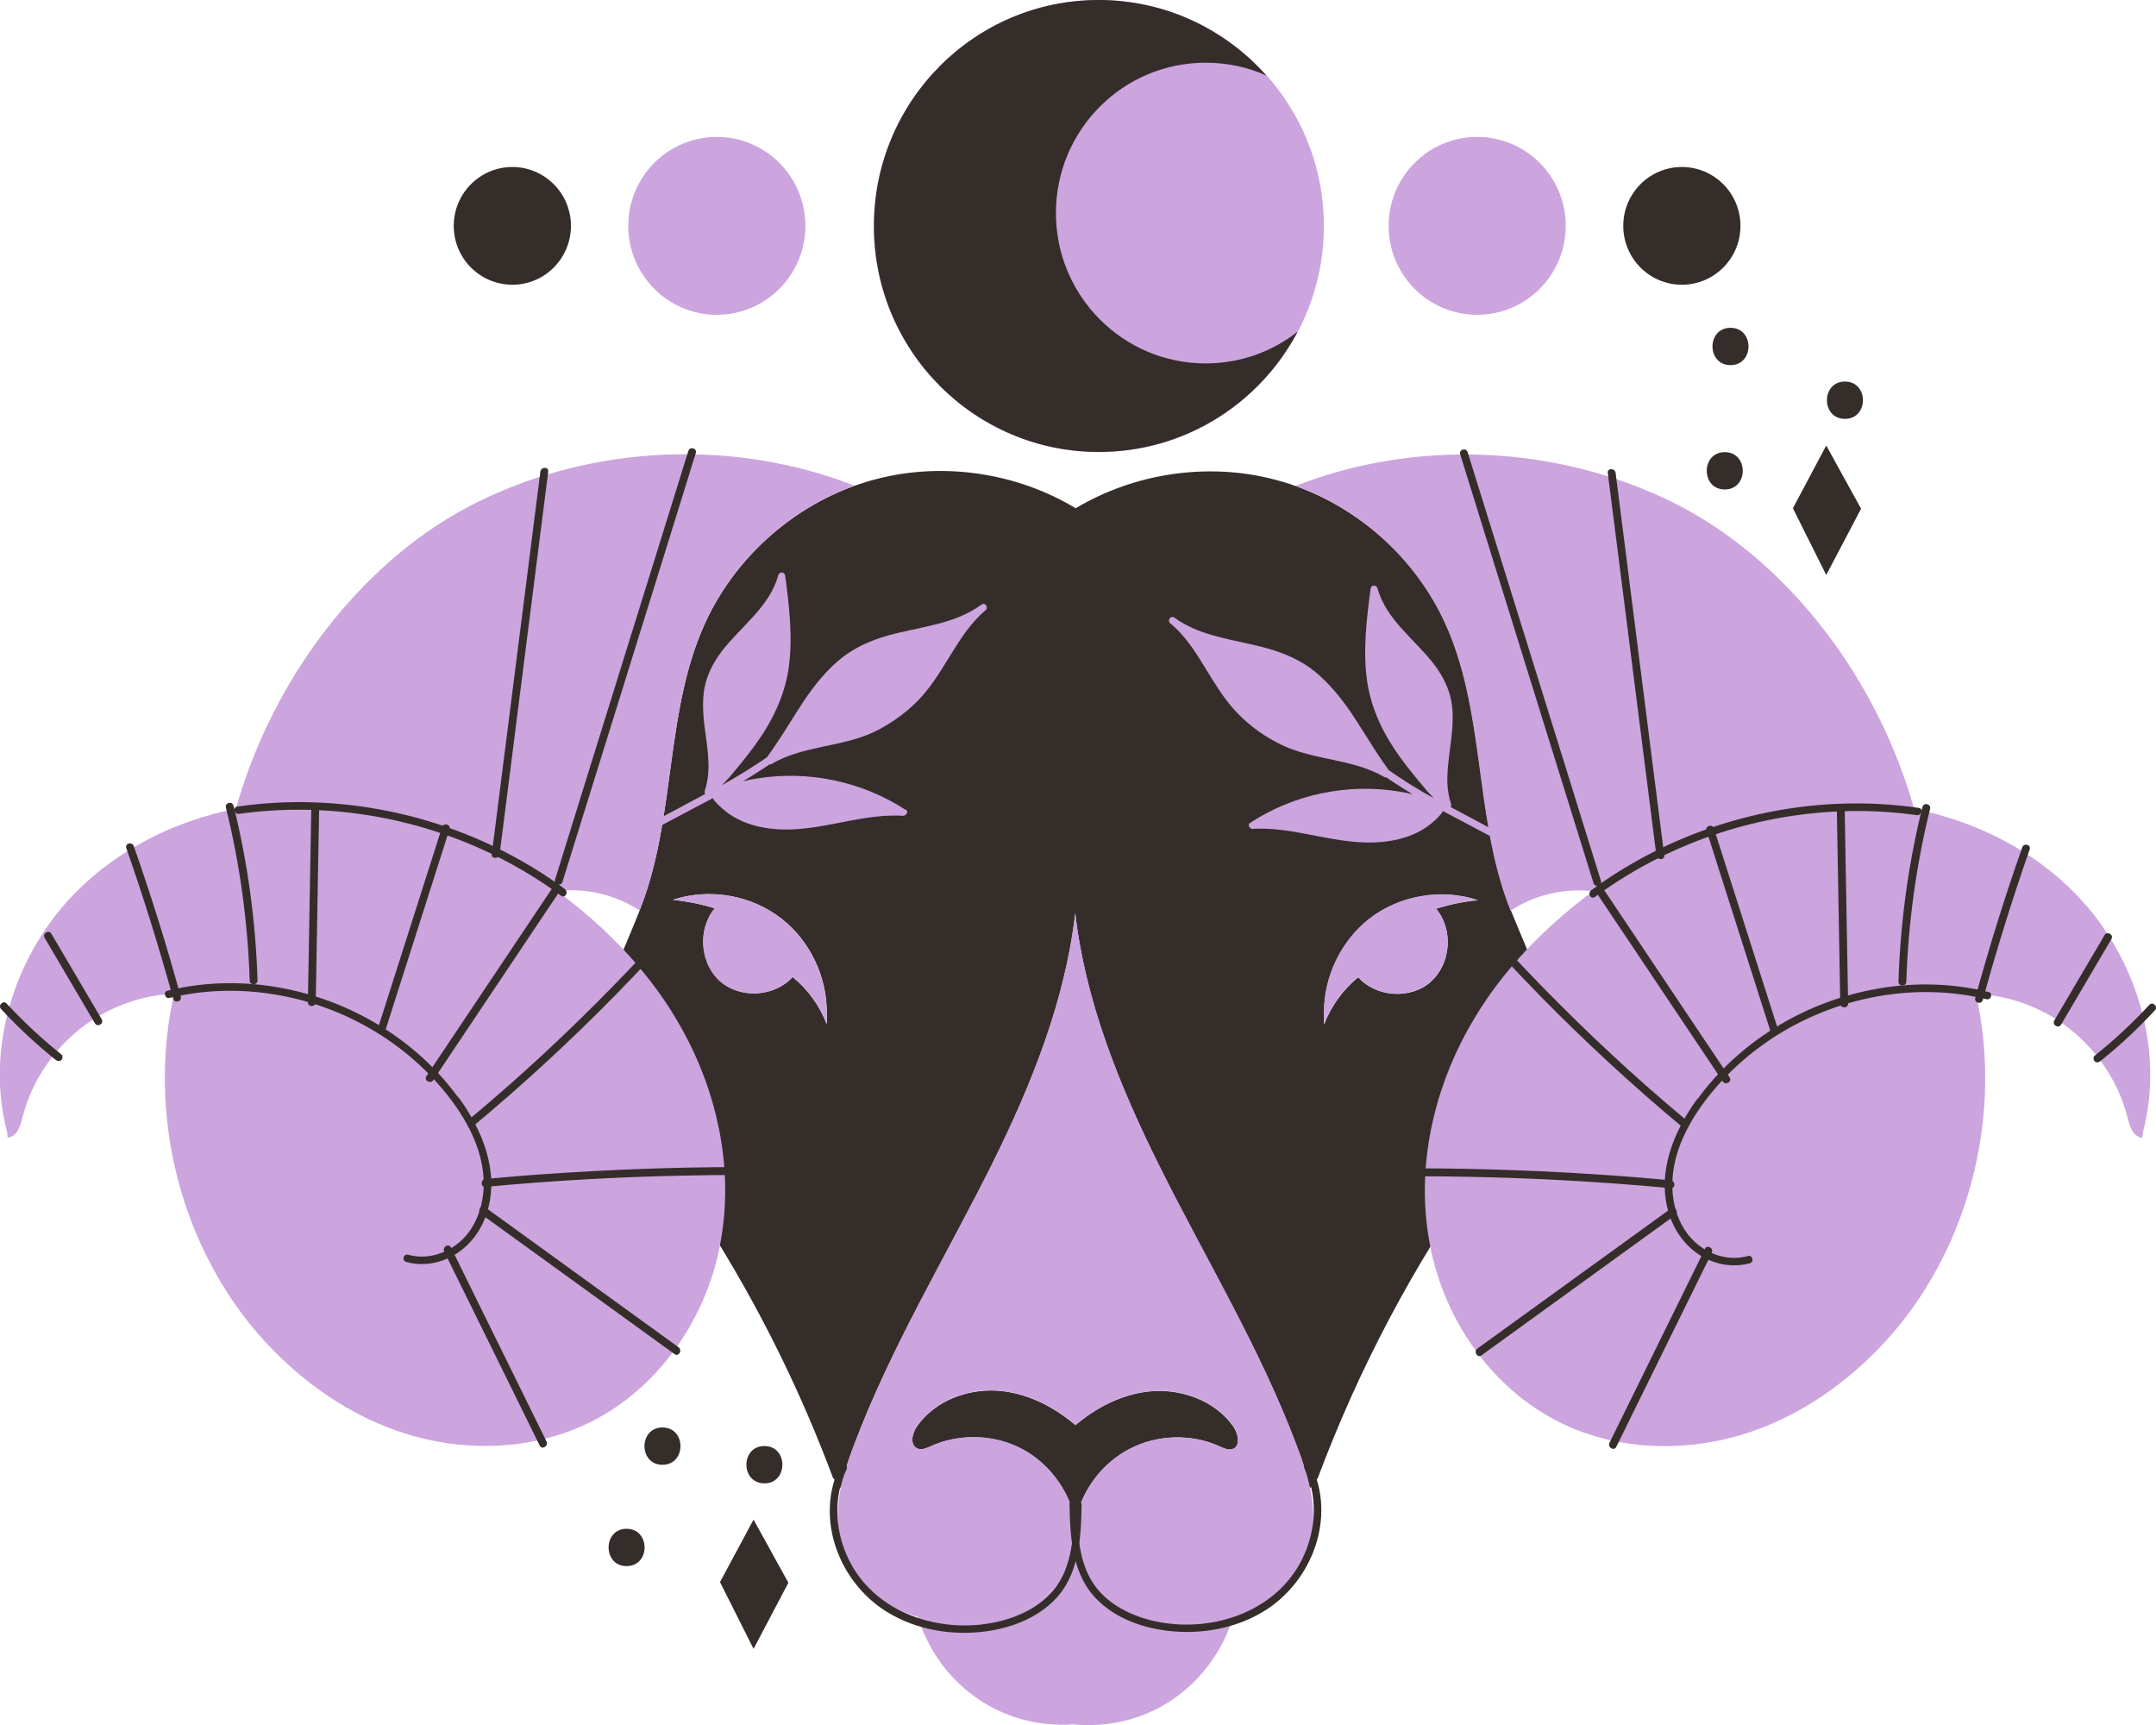 <svg width="120" height="96" viewBox="0 0 120 96" fill="none" xmlns="http://www.w3.org/2000/svg">
<g clip-path="url(#clip0_395_20)">
<path d="M61.158 25.163C68.076 25.163 73.685 19.53 73.685 12.582C73.685 5.633 68.076 0 61.158 0C54.239 0 48.631 5.633 48.631 12.582C48.631 19.53 54.239 25.163 61.158 25.163Z" fill="#CCA4DE"/>
<path d="M68.627 89.994C67.977 92.178 66.406 94.077 64.373 95.11C62.955 95.834 61.324 96.119 59.74 95.964C58.227 96.071 56.691 95.775 55.344 95.086C53.311 94.065 51.739 92.166 51.089 89.97C52.508 90.386 54.044 90.374 55.486 90.03C56.856 89.697 58.18 89.056 59.078 87.976C59.421 87.561 59.693 87.062 59.87 86.54C60.036 87.074 60.307 87.585 60.662 88.012C61.56 89.092 62.884 89.733 64.255 90.065C65.696 90.409 67.233 90.421 68.651 90.006L68.627 89.994Z" fill="#CCA4DE"/>
<path d="M86.023 56.534C85.834 54.279 84.629 52.19 83.861 50.042C82.112 45.092 82.632 39.478 80.457 34.694C78.838 31.134 75.706 28.309 72.019 27.015C71.665 26.884 71.286 26.777 70.92 26.683C67.221 25.721 63.156 26.326 59.87 28.285C56.585 26.303 52.496 25.697 48.785 26.659C48.407 26.754 48.04 26.872 47.686 26.991C47.65 27.003 47.603 27.015 47.556 27.039C43.928 28.344 40.855 31.157 39.248 34.671C37.061 39.454 37.593 45.056 35.844 50.018C35.761 50.243 35.679 50.457 35.596 50.683C35.312 51.419 34.993 52.142 34.698 52.867C34.213 54.053 33.788 55.264 33.681 56.522C33.658 56.76 33.646 57.009 33.646 57.246C33.67 59.003 34.367 60.617 35.3 62.148V62.16C35.371 62.267 35.431 62.374 35.501 62.481C35.572 62.588 35.631 62.694 35.702 62.801C36.211 63.585 36.754 64.344 37.286 65.092C38.267 66.469 39.189 67.881 40.075 69.318C42.58 73.412 44.684 77.745 46.362 82.243C46.528 82.421 46.669 82.611 46.799 82.813C46.965 82.018 47.225 81.234 47.52 80.475C49.565 75.027 52.614 70.018 55.214 64.807C57.412 60.404 59.291 55.703 59.846 50.837C60.402 55.715 62.293 60.416 64.491 64.831C67.079 70.042 70.14 75.05 72.184 80.499C72.468 81.258 72.74 82.042 72.905 82.837C73.035 82.635 73.177 82.445 73.343 82.267C75.612 76.19 78.661 70.421 82.407 65.139C82.939 64.392 83.483 63.632 83.991 62.849C85.113 61.128 86.023 59.312 86.047 57.306C86.047 57.056 86.047 56.819 86.012 56.582L86.023 56.534ZM44.129 54.362C43.124 55.49 41.209 55.596 40.087 54.611C38.952 53.614 38.822 51.691 39.791 50.552C39.035 50.315 38.243 50.16 37.451 50.077C39.496 49.401 41.859 49.816 43.538 51.157C45.086 52.38 46.019 54.35 46.019 56.332C46.019 56.558 46.019 56.783 46.019 57.009C45.629 55.988 44.968 55.062 44.117 54.374L44.129 54.362ZM79.642 54.635C78.519 55.632 76.593 55.513 75.6 54.386C74.749 55.074 74.087 55.988 73.697 57.021C73.697 56.795 73.697 56.57 73.697 56.344C73.697 54.362 74.631 52.404 76.179 51.169C77.857 49.84 80.221 49.424 82.265 50.101C81.473 50.172 80.682 50.338 79.925 50.576C80.906 51.715 80.764 53.65 79.63 54.635H79.642Z" fill="#352D2A"/>
<path d="M79.925 50.564C80.906 51.703 80.764 53.638 79.629 54.623C78.507 55.62 76.581 55.502 75.588 54.374C74.737 55.062 74.075 55.976 73.685 57.009C73.685 56.783 73.685 56.558 73.685 56.332C73.685 54.35 74.619 52.392 76.167 51.157C77.845 49.828 80.209 49.413 82.253 50.089C81.461 50.16 80.669 50.326 79.913 50.564H79.925Z" fill="#CCA4DE"/>
<path d="M46.019 56.997C45.629 55.976 44.968 55.05 44.117 54.362C43.112 55.49 41.198 55.596 40.075 54.611C38.94 53.614 38.81 51.691 39.779 50.552C39.023 50.315 38.231 50.16 37.44 50.077C39.484 49.401 41.848 49.816 43.526 51.157C45.074 52.38 46.008 54.35 46.008 56.332C46.008 56.558 46.008 56.783 46.008 57.009L46.019 56.997Z" fill="#CCA4DE"/>
<path d="M68.639 80.629C68.403 80.736 68.131 80.605 67.894 80.499C66.311 79.775 64.396 79.834 62.86 80.641C61.406 81.401 60.319 82.801 59.917 84.392C59.905 84.344 59.882 84.297 59.858 84.249C59.834 84.309 59.823 84.356 59.799 84.415C59.409 82.813 58.31 81.389 56.856 80.629C55.308 79.822 53.406 79.775 51.81 80.487C51.574 80.594 51.302 80.724 51.066 80.617C50.628 80.439 50.758 79.775 51.03 79.395C52.058 77.899 54.02 77.211 55.816 77.424C57.306 77.602 58.7 78.326 59.858 79.312C61.016 78.338 62.387 77.626 63.876 77.448C65.673 77.234 67.634 77.923 68.663 79.418C68.923 79.81 69.053 80.463 68.627 80.641L68.639 80.629Z" fill="#352D2A"/>
<path d="M72.905 82.801C72.74 82.006 72.48 81.222 72.184 80.463C70.14 75.015 67.079 70.006 64.491 64.795C62.293 60.368 60.402 55.679 59.846 50.801C59.291 55.668 57.4 60.368 55.214 64.772C52.614 69.982 49.565 74.991 47.52 80.439C47.236 81.199 46.965 81.982 46.799 82.777C46.61 83.68 46.551 84.605 46.728 85.507C47.083 87.311 48.442 88.831 50.096 89.614C50.416 89.757 50.735 89.887 51.077 89.982C52.495 90.398 54.032 90.386 55.474 90.041C56.844 89.709 58.168 89.068 59.066 87.988C59.409 87.573 59.681 87.074 59.858 86.552C60.023 87.086 60.295 87.596 60.65 88.024C61.548 89.104 62.872 89.745 64.243 90.077C65.684 90.421 67.221 90.433 68.639 90.018C68.97 89.923 69.301 89.792 69.62 89.65C71.274 88.878 72.621 87.347 72.988 85.543C73.165 84.641 73.106 83.727 72.917 82.813L72.905 82.801ZM68.639 80.629C68.403 80.736 68.131 80.605 67.894 80.499C66.311 79.774 64.396 79.834 62.86 80.641C61.406 81.401 60.319 82.801 59.917 84.392C59.894 84.475 59.87 84.558 59.858 84.641C59.846 84.558 59.823 84.487 59.799 84.403C59.409 82.801 58.31 81.377 56.856 80.617C55.308 79.81 53.405 79.763 51.81 80.475C51.574 80.582 51.302 80.712 51.066 80.605C50.628 80.427 50.758 79.763 51.03 79.383C52.058 77.887 54.02 77.199 55.816 77.412C57.305 77.591 58.7 78.314 59.858 79.3C61.016 78.326 62.387 77.614 63.876 77.436C65.672 77.222 67.634 77.911 68.662 79.406C68.922 79.798 69.052 80.451 68.627 80.629H68.639Z" fill="#CCA4DE"/>
<path d="M59.787 83.763C59.764 85.353 59.717 87.157 58.665 88.463C57.684 89.662 56.1 90.243 54.611 90.409C51.609 90.742 48.371 89.436 47.118 86.528C46.469 85.033 46.398 83.264 47.118 81.78C47.237 81.543 46.882 81.329 46.764 81.567C45.334 84.475 46.681 88.047 49.352 89.697C50.747 90.564 52.425 90.932 54.056 90.861C55.675 90.789 57.388 90.291 58.582 89.151C60.059 87.751 60.166 85.662 60.201 83.751C60.201 83.478 59.787 83.478 59.787 83.751V83.763Z" fill="#352D2A"/>
<path d="M59.941 83.715C59.965 85.306 60.012 87.11 61.064 88.415C62.045 89.614 63.628 90.196 65.117 90.362C68.119 90.694 71.357 89.389 72.61 86.481C73.26 84.985 73.331 83.217 72.61 81.733C72.492 81.496 72.846 81.282 72.964 81.519C74.394 84.427 73.047 88 70.376 89.65C68.982 90.516 67.304 90.884 65.673 90.813C64.054 90.742 62.34 90.243 61.146 89.104C59.669 87.703 59.563 85.614 59.527 83.703C59.527 83.43 59.941 83.43 59.941 83.703V83.715Z" fill="#352D2A"/>
<path d="M30.998 49.59C32.334 50.564 33.575 51.656 34.709 52.855C35.631 53.84 36.47 54.884 37.203 56.012C37.309 56.178 37.427 56.356 37.522 56.522C37.817 57.009 38.101 57.507 38.349 58.006C40.087 61.46 40.819 65.484 40.075 69.282C40.051 69.436 40.016 69.602 39.98 69.757C39.094 73.697 36.529 77.282 32.948 79.098C29.864 80.665 26.165 80.843 22.844 79.869C19.523 78.896 16.592 76.807 14.323 74.184C9.951 69.092 8.213 61.852 9.691 55.3C7.942 55.383 6.216 55.976 4.786 57.009C3.073 58.243 1.796 60.083 1.264 62.136C1.17 62.493 1.075 62.896 0.803 63.145C0.697 63.24 0.567 63.3 0.425 63.312L0.402 63.027C-0.827 58.41 0.768 53.246 4.077 49.804C6.488 47.3 9.714 45.685 13.13 45.009C14.122 41.472 15.848 38.006 18.152 35.027C20.457 32.047 23.34 29.531 26.626 27.917C33.078 24.748 40.855 24.415 47.556 27.027C43.927 28.332 40.855 31.145 39.247 34.659C37.061 39.442 37.593 45.044 35.844 50.006C35.761 50.231 35.678 50.445 35.596 50.671C34.248 49.78 32.582 49.401 30.987 49.59H30.998Z" fill="#CCA4DE"/>
<path d="M31.448 49.484C27.394 46.493 22.442 44.807 17.42 44.653C16.013 44.605 14.595 44.688 13.2 44.89C12.941 44.926 13.047 45.329 13.307 45.294C18.2 44.605 23.293 45.472 27.713 47.691C28.942 48.309 30.124 49.033 31.235 49.852C31.448 50.006 31.66 49.65 31.448 49.495V49.484Z" fill="#352D2A"/>
<path d="M25.515 61.092C23.211 57.923 19.654 55.763 15.836 55.015C13.685 54.587 11.452 54.611 9.325 55.133C9.065 55.193 9.171 55.596 9.431 55.537C13.012 54.671 16.876 55.252 20.114 56.973C21.722 57.828 23.187 58.967 24.392 60.332C25.752 61.875 26.957 63.846 26.922 65.97C26.898 67.098 26.52 68.249 25.681 69.033C24.889 69.769 23.766 70.125 22.714 69.828C22.454 69.757 22.348 70.16 22.608 70.231C23.553 70.493 24.57 70.303 25.385 69.78C26.248 69.234 26.851 68.368 27.134 67.383C27.784 65.151 26.839 62.884 25.539 61.092H25.515Z" fill="#352D2A"/>
<path d="M88.67 49.602C87.335 50.576 86.094 51.668 84.959 52.866C84.038 53.852 83.199 54.896 82.466 56.024C82.359 56.19 82.241 56.368 82.147 56.534C81.851 57.021 81.568 57.519 81.32 58.018C79.582 61.472 78.85 65.496 79.594 69.294C79.618 69.448 79.653 69.614 79.689 69.769C80.575 73.709 83.139 77.294 86.72 79.11C89.805 80.677 93.504 80.855 96.825 79.881C100.146 78.908 103.076 76.819 105.346 74.196C109.718 69.104 111.455 61.863 109.978 55.312C111.727 55.395 113.453 55.988 114.883 57.021C116.596 58.255 117.873 60.095 118.404 62.148C118.499 62.504 118.593 62.908 118.865 63.157C118.972 63.252 119.102 63.312 119.243 63.323L119.267 63.038C120.496 58.421 118.901 53.258 115.592 49.816C113.181 47.312 109.955 45.697 106.539 45.021C105.546 41.484 103.821 38.018 101.516 35.038C99.212 32.059 96.328 29.543 93.043 27.929C86.59 24.76 78.814 24.427 72.113 27.038C75.741 28.344 78.814 31.157 80.421 34.671C82.608 39.454 82.076 45.056 83.825 50.018C83.908 50.243 83.99 50.457 84.073 50.682C85.42 49.792 87.087 49.412 88.682 49.602H88.67Z" fill="#CCA4DE"/>
<path d="M72.22 18.469C70.116 22.445 65.956 25.151 61.158 25.151C54.245 25.151 48.643 19.525 48.643 12.582C48.643 5.638 54.233 0 61.147 0C64.857 0 68.19 1.626 70.483 4.202C69.455 3.739 68.308 3.49 67.103 3.49C62.494 3.49 58.771 7.24 58.771 11.858C58.771 16.475 62.506 20.226 67.103 20.226C69.029 20.226 70.802 19.573 72.208 18.469H72.22Z" fill="#352D2A"/>
<path d="M39.897 17.519C42.619 17.519 44.825 15.303 44.825 12.57C44.825 9.836 42.619 7.62 39.897 7.62C37.176 7.62 34.969 9.836 34.969 12.57C34.969 15.303 37.176 17.519 39.897 17.519Z" fill="#CCA4DE"/>
<path d="M28.517 15.846C30.318 15.846 31.778 14.379 31.778 12.57C31.778 10.761 30.318 9.294 28.517 9.294C26.715 9.294 25.255 10.761 25.255 12.57C25.255 14.379 26.715 15.846 28.517 15.846Z" fill="#352D2A"/>
<path d="M82.218 17.519C84.939 17.519 87.146 15.303 87.146 12.57C87.146 9.836 84.939 7.62 82.218 7.62C79.496 7.62 77.29 9.836 77.29 12.57C77.29 15.303 79.496 17.519 82.218 17.519Z" fill="#CCA4DE"/>
<path d="M93.61 15.846C95.412 15.846 96.872 14.379 96.872 12.57C96.872 10.761 95.412 9.294 93.61 9.294C91.809 9.294 90.349 10.761 90.349 12.57C90.349 14.379 91.809 15.846 93.61 15.846Z" fill="#352D2A"/>
<path d="M41.942 84.57L43.88 88.083L41.942 91.763L40.075 88.047L41.942 84.57Z" fill="#352D2A"/>
<path d="M34.875 85.08C33.54 85.08 33.54 87.157 34.875 87.157C36.211 87.157 36.211 85.08 34.875 85.08Z" fill="#352D2A"/>
<path d="M42.545 80.475C41.21 80.475 41.21 82.552 42.545 82.552C43.88 82.552 43.88 80.475 42.545 80.475Z" fill="#352D2A"/>
<path d="M36.872 79.442C35.537 79.442 35.537 81.519 36.872 81.519C38.208 81.519 38.208 79.442 36.872 79.442Z" fill="#352D2A"/>
<path d="M101.646 24.795L103.585 28.309L101.646 32L99.791 28.285L101.646 24.795Z" fill="#352D2A"/>
<path d="M95.998 25.163C94.662 25.163 94.662 27.24 95.998 27.24C97.333 27.24 97.333 25.163 95.998 25.163Z" fill="#352D2A"/>
<path d="M102.687 21.234C101.351 21.234 101.351 23.311 102.687 23.311C104.022 23.311 104.022 21.234 102.687 21.234Z" fill="#352D2A"/>
<path d="M96.317 18.243C94.981 18.243 94.981 20.32 96.317 20.32C97.652 20.32 97.652 18.243 96.317 18.243Z" fill="#352D2A"/>
<path d="M69.727 46.125C71.7 46.018 73.579 46.718 75.529 46.861C77.03 46.979 78.684 46.742 79.843 45.674C80.008 45.531 80.197 45.341 80.315 45.139C80.41 45.187 80.504 45.234 80.599 45.294C80.942 45.46 84.404 47.323 84.747 47.478L84.913 47.122C84.558 46.967 81.084 45.092 80.741 44.914C80.764 44.867 80.788 44.807 80.764 44.736C80.646 44.392 80.587 44.036 80.564 43.668C80.528 43.062 80.611 42.457 80.682 41.852C80.788 41.009 80.918 40.154 80.824 39.312C80.729 38.445 80.339 37.662 79.819 36.973C78.767 35.596 77.148 34.493 76.675 32.748C76.616 32.534 76.321 32.534 76.285 32.76C76.061 34.469 75.848 36.214 76.096 37.935C76.333 39.502 77.018 40.89 77.94 42.16C78.413 42.813 78.933 43.43 79.453 44.047C79.512 44.119 79.606 44.214 79.701 44.309C79.725 44.344 79.76 44.38 79.795 44.415C79.145 44.059 78.507 43.679 77.893 43.264C77.68 43.122 77.479 42.991 77.278 42.849C77.278 42.825 77.266 42.813 77.254 42.801C77.089 42.576 76.924 42.338 76.77 42.101C76.746 42.077 76.734 42.041 76.711 42.018C76.215 41.258 75.742 40.475 75.234 39.715C74.643 38.837 73.957 37.994 73.13 37.329C72.374 36.736 71.499 36.356 70.577 36.095C68.828 35.596 66.89 35.478 65.366 34.374C65.165 34.22 64.94 34.54 65.141 34.694C66.004 35.407 66.595 36.368 67.162 37.306C67.682 38.148 68.202 39.003 68.899 39.715C69.62 40.451 70.459 41.044 71.393 41.484C73.201 42.326 75.316 42.231 77.042 43.24C77.077 43.264 77.124 43.264 77.16 43.264C77.337 43.383 77.503 43.502 77.68 43.608C77.987 43.81 78.306 44.012 78.625 44.202C78.365 44.142 78.105 44.083 77.845 44.047C74.997 43.585 72.007 44.202 69.585 45.792C69.395 45.911 69.585 46.148 69.738 46.136L69.727 46.125Z" fill="#CCA4DE"/>
<path d="M50.404 45.068C47.981 43.49 44.991 42.861 42.143 43.324C41.883 43.359 41.623 43.419 41.363 43.478C41.682 43.288 42.001 43.086 42.308 42.884C42.486 42.778 42.663 42.659 42.828 42.54C42.864 42.54 42.911 42.54 42.947 42.516C44.672 41.496 46.787 41.591 48.596 40.76C49.517 40.321 50.368 39.727 51.089 38.991C51.786 38.279 52.306 37.424 52.826 36.582C53.405 35.644 53.996 34.683 54.847 33.97C55.048 33.804 54.824 33.496 54.623 33.65C53.11 34.766 51.172 34.873 49.411 35.371C48.489 35.632 47.615 36.012 46.858 36.605C46.019 37.27 45.346 38.113 44.755 38.991C44.246 39.751 43.786 40.534 43.277 41.294C43.254 41.318 43.242 41.353 43.218 41.377C43.065 41.614 42.899 41.852 42.734 42.077C42.722 42.089 42.71 42.113 42.71 42.125C42.509 42.267 42.308 42.41 42.096 42.54C41.481 42.944 40.843 43.324 40.193 43.691C40.217 43.656 40.252 43.62 40.287 43.585C40.382 43.49 40.477 43.395 40.536 43.324C41.056 42.718 41.576 42.089 42.048 41.436C42.97 40.166 43.656 38.766 43.892 37.211C44.14 35.49 43.927 33.745 43.703 32.036C43.667 31.81 43.372 31.798 43.313 32.024C42.84 33.769 41.221 34.873 40.169 36.249C39.649 36.938 39.259 37.721 39.165 38.588C39.07 39.43 39.188 40.285 39.306 41.128C39.389 41.721 39.46 42.338 39.425 42.944C39.401 43.312 39.342 43.668 39.224 44.012C39.2 44.083 39.224 44.142 39.247 44.19C38.905 44.368 35.43 46.243 35.076 46.398L35.241 46.754C35.584 46.599 39.058 44.736 39.389 44.57C39.484 44.522 39.578 44.475 39.673 44.416C39.791 44.629 39.992 44.807 40.146 44.95C41.304 46.018 42.958 46.255 44.459 46.137C46.409 45.982 48.288 45.282 50.262 45.401C50.427 45.401 50.605 45.175 50.416 45.056L50.404 45.068Z" fill="#CCA4DE"/>
<path d="M38.314 25.092C36.388 31.288 34.461 37.472 32.535 43.668C31.991 45.436 31.436 47.193 30.892 48.962C30.809 49.234 31.223 49.341 31.306 49.08C33.232 42.884 35.158 36.7 37.085 30.505C37.629 28.736 38.184 26.979 38.728 25.211C38.81 24.938 38.397 24.831 38.314 25.092Z" fill="#352D2A"/>
<path d="M30.077 26.243C29.38 31.763 28.671 37.282 27.973 42.801C27.773 44.38 27.572 45.959 27.371 47.537C27.335 47.81 27.773 47.81 27.808 47.537C28.505 42.018 29.214 36.498 29.912 30.979C30.113 29.401 30.313 27.822 30.514 26.243C30.55 25.97 30.113 25.97 30.077 26.243Z" fill="#352D2A"/>
<path d="M3.416 58.682C2.328 57.816 1.312 56.866 0.367 55.846C0.177 55.644 -0.13 55.953 0.059 56.154C1.005 57.175 2.021 58.125 3.108 58.991C3.203 59.062 3.321 59.074 3.416 58.991C3.486 58.92 3.51 58.754 3.416 58.682Z" fill="#352D2A"/>
<path d="M5.661 56.724C4.727 55.134 3.794 53.555 2.86 51.965C2.718 51.727 2.34 51.941 2.482 52.19C3.416 53.781 4.349 55.359 5.283 56.95C5.425 57.187 5.803 56.973 5.661 56.724Z" fill="#352D2A"/>
<path d="M10.057 55.466C9.289 52.641 8.414 49.852 7.445 47.086C7.351 46.825 6.937 46.932 7.032 47.205C8.001 49.97 8.863 52.76 9.643 55.585C9.714 55.858 10.14 55.739 10.057 55.466Z" fill="#352D2A"/>
<path d="M12.988 44.831C12.917 44.558 12.504 44.676 12.575 44.95C13.354 48.095 13.792 51.323 13.898 54.564C13.898 54.849 14.335 54.849 14.335 54.564C14.229 51.288 13.792 48.024 13 44.831H12.988Z" fill="#352D2A"/>
<path d="M17.325 45.044C17.266 48.617 17.195 52.202 17.136 55.774C17.136 56.059 17.562 56.059 17.573 55.774C17.633 52.202 17.703 48.617 17.763 45.044C17.763 44.76 17.337 44.76 17.325 45.044Z" fill="#352D2A"/>
<path d="M24.605 46.03C23.423 49.733 22.241 53.448 21.06 57.151C20.977 57.424 21.391 57.531 21.473 57.27C22.655 53.567 23.837 49.852 25.019 46.148C25.102 45.875 24.688 45.769 24.605 46.03Z" fill="#352D2A"/>
<path d="M30.668 49.531L23.73 59.893C23.577 60.131 23.955 60.344 24.108 60.119C26.425 56.665 28.729 53.211 31.046 49.757C31.199 49.519 30.821 49.306 30.668 49.531Z" fill="#352D2A"/>
<path d="M36.021 52.89C33.599 55.49 31.058 57.982 28.399 60.332C27.642 60.997 26.886 61.65 26.118 62.291C25.905 62.469 26.212 62.777 26.425 62.599C29.155 60.321 31.767 57.911 34.26 55.371C34.958 54.659 35.655 53.923 36.34 53.199C36.529 52.997 36.222 52.688 36.033 52.89H36.021Z" fill="#352D2A"/>
<path d="M41.233 64.95C37.534 64.95 33.847 65.092 30.16 65.353C29.108 65.424 28.056 65.519 27.016 65.614C26.744 65.638 26.732 66.077 27.016 66.053C30.691 65.709 34.39 65.496 38.078 65.424C39.129 65.401 40.181 65.389 41.233 65.389C41.517 65.389 41.517 64.95 41.233 64.95Z" fill="#352D2A"/>
<path d="M37.77 74.979C34.178 72.38 30.585 69.781 26.992 67.181C26.768 67.015 26.543 67.395 26.768 67.561C30.36 70.16 33.953 72.76 37.546 75.359C37.77 75.525 37.995 75.145 37.77 74.979Z" fill="#352D2A"/>
<path d="M30.42 80.225C28.647 76.629 26.874 73.021 25.102 69.424C24.983 69.175 24.605 69.389 24.723 69.65C26.496 73.246 28.269 76.855 30.041 80.451C30.16 80.7 30.538 80.487 30.42 80.225Z" fill="#352D2A"/>
<path d="M88.552 49.555C92.606 46.564 97.558 44.878 102.58 44.724C103.987 44.677 105.405 44.76 106.799 44.962C107.059 44.997 106.953 45.401 106.693 45.365C101.8 44.677 96.707 45.543 92.287 47.763C91.058 48.38 89.876 49.104 88.765 49.923C88.552 50.077 88.34 49.721 88.552 49.567V49.555Z" fill="#352D2A"/>
<path d="M94.485 61.163C96.789 57.994 100.347 55.834 104.164 55.086C106.315 54.659 108.548 54.682 110.676 55.205C110.936 55.264 110.829 55.668 110.569 55.608C106.988 54.742 103.124 55.324 99.886 57.045C98.278 57.899 96.813 59.039 95.608 60.404C94.249 61.947 93.043 63.917 93.079 66.042C93.102 67.169 93.48 68.32 94.32 69.104C95.111 69.84 96.234 70.196 97.286 69.899C97.546 69.828 97.652 70.231 97.392 70.303C96.447 70.564 95.43 70.374 94.615 69.852C93.752 69.306 93.15 68.439 92.866 67.454C92.216 65.223 93.161 62.956 94.461 61.163H94.485Z" fill="#352D2A"/>
<path d="M81.686 25.163C83.613 31.359 85.539 37.543 87.465 43.739C88.009 45.507 88.564 47.264 89.108 49.033C89.191 49.306 88.777 49.413 88.694 49.151C86.768 42.956 84.842 36.772 82.915 30.576C82.372 28.807 81.816 27.05 81.273 25.282C81.19 25.009 81.603 24.902 81.686 25.163Z" fill="#352D2A"/>
<path d="M89.923 26.314C90.621 31.834 91.329 37.353 92.027 42.872C92.228 44.451 92.429 46.03 92.629 47.608C92.665 47.881 92.228 47.881 92.192 47.608C91.495 42.089 90.786 36.57 90.089 31.05C89.888 29.472 89.687 27.893 89.486 26.314C89.451 26.041 89.888 26.041 89.923 26.314Z" fill="#352D2A"/>
<path d="M116.585 58.754C117.672 57.887 118.688 56.938 119.634 55.917C119.823 55.715 120.13 56.024 119.941 56.225C118.996 57.246 117.979 58.196 116.892 59.062C116.798 59.134 116.679 59.145 116.585 59.062C116.514 58.991 116.49 58.825 116.585 58.754Z" fill="#352D2A"/>
<path d="M114.339 56.795C115.273 55.205 116.207 53.626 117.14 52.036C117.282 51.798 117.66 52.012 117.518 52.261C116.585 53.852 115.651 55.43 114.718 57.021C114.576 57.258 114.198 57.044 114.339 56.795Z" fill="#352D2A"/>
<path d="M109.943 55.537C110.711 52.712 111.585 49.923 112.555 47.157C112.649 46.896 113.063 47.003 112.968 47.276C111.999 50.041 111.136 52.831 110.356 55.656C110.285 55.929 109.86 55.81 109.943 55.537Z" fill="#352D2A"/>
<path d="M107.012 44.902C107.083 44.629 107.496 44.748 107.425 45.021C106.645 48.166 106.208 51.395 106.102 54.635C106.102 54.92 105.665 54.92 105.665 54.635C105.771 51.359 106.208 48.095 107 44.902H107.012Z" fill="#352D2A"/>
<path d="M102.675 45.116C102.734 48.688 102.805 52.273 102.864 55.846C102.864 56.131 102.438 56.131 102.426 55.846C102.367 52.273 102.296 48.688 102.237 45.116C102.237 44.831 102.663 44.831 102.675 45.116Z" fill="#352D2A"/>
<path d="M95.395 46.101C96.576 49.804 97.758 53.519 98.94 57.223C99.023 57.496 98.609 57.602 98.526 57.341C97.345 53.638 96.163 49.923 94.981 46.22C94.898 45.947 95.312 45.84 95.395 46.101Z" fill="#352D2A"/>
<path d="M89.332 49.602L96.269 59.964C96.423 60.202 96.045 60.415 95.891 60.19C93.575 56.736 91.27 53.282 88.954 49.828C88.8 49.59 89.178 49.377 89.332 49.602Z" fill="#352D2A"/>
<path d="M83.979 52.961C86.402 55.561 88.942 58.053 91.602 60.404C92.358 61.068 93.114 61.721 93.882 62.362C94.095 62.54 93.788 62.849 93.575 62.671C90.845 60.392 88.233 57.982 85.74 55.442C85.043 54.73 84.345 53.994 83.66 53.27C83.471 53.068 83.778 52.76 83.967 52.961H83.979Z" fill="#352D2A"/>
<path d="M78.767 65.021C82.466 65.021 86.153 65.163 89.84 65.424C90.892 65.496 91.944 65.591 92.984 65.685C93.256 65.709 93.268 66.148 92.984 66.125C89.309 65.78 85.609 65.567 81.922 65.496C80.871 65.472 79.819 65.46 78.767 65.46C78.483 65.46 78.483 65.021 78.767 65.021Z" fill="#352D2A"/>
<path d="M82.23 75.05C85.822 72.451 89.415 69.852 93.008 67.252C93.232 67.086 93.457 67.466 93.232 67.632C89.64 70.231 86.047 72.831 82.454 75.43C82.23 75.596 82.005 75.217 82.23 75.05Z" fill="#352D2A"/>
<path d="M89.581 80.297C91.353 76.7 93.126 73.092 94.899 69.496C95.017 69.246 95.395 69.46 95.277 69.721C93.504 73.317 91.732 76.926 89.959 80.522C89.841 80.772 89.463 80.558 89.581 80.297Z" fill="#352D2A"/>
</g>
<defs>
<clipPath id="clip0_395_20">
<rect width="120" height="96" fill="white"/>
</clipPath>
</defs>
</svg>
